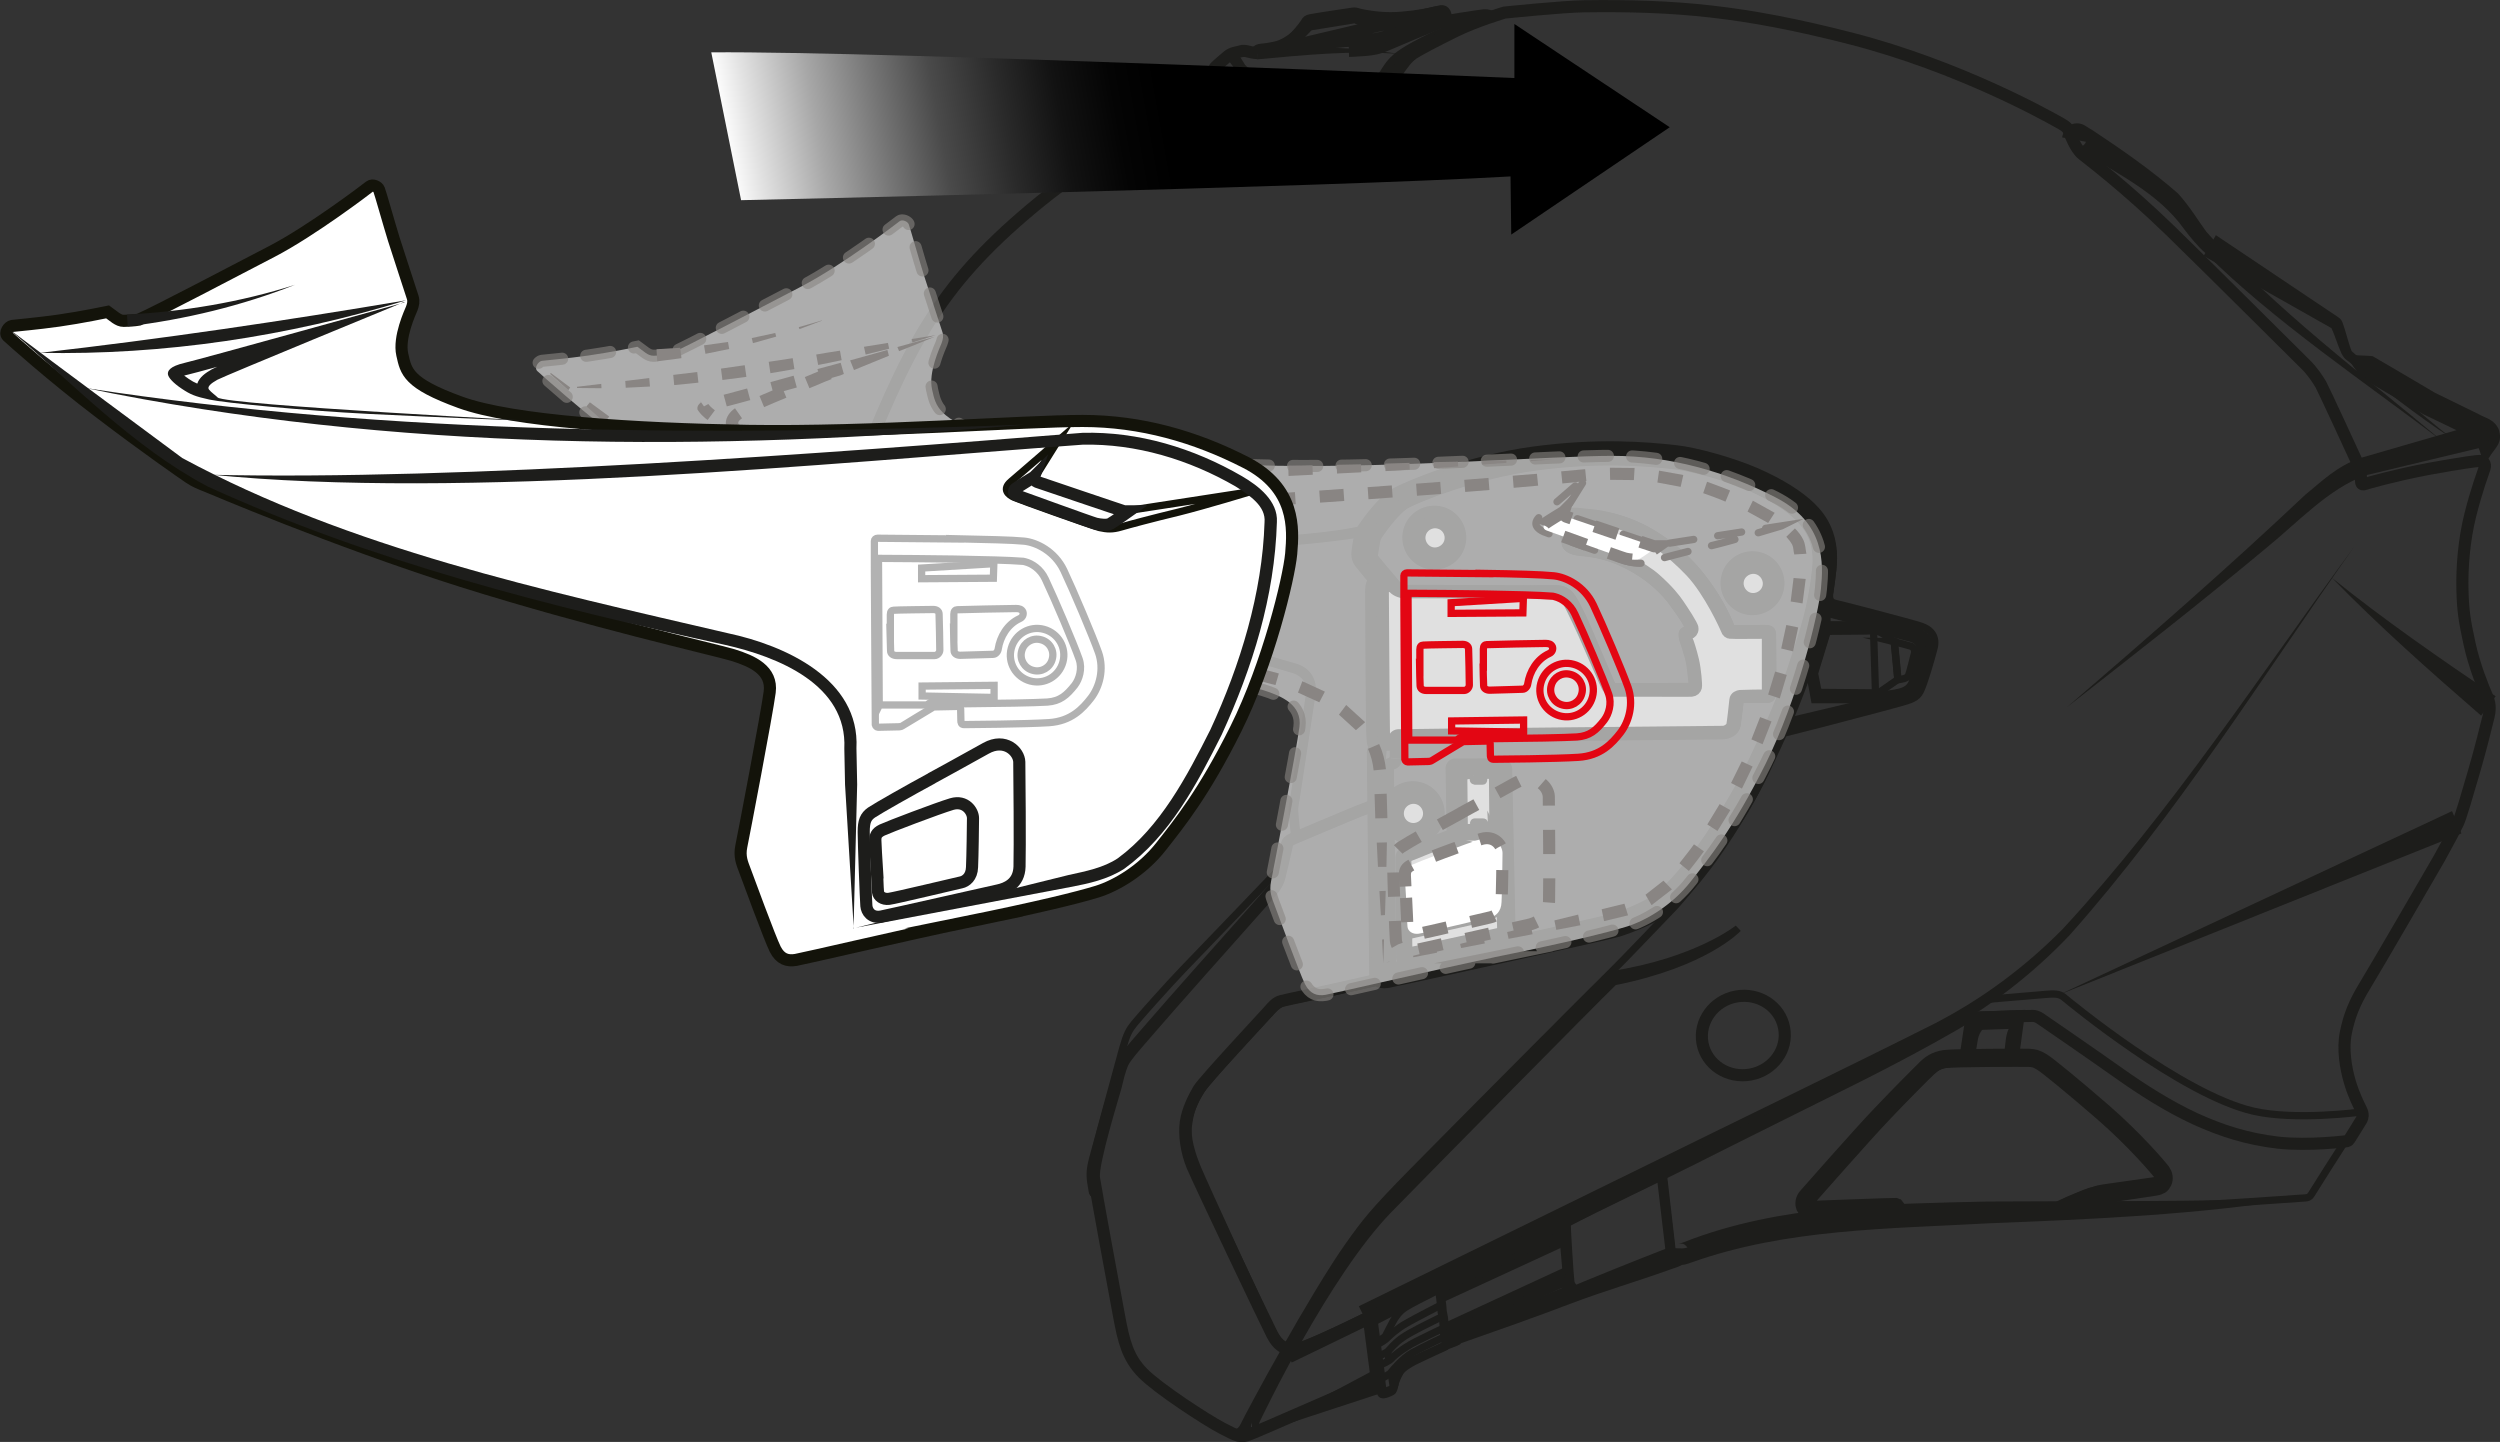 <?xml version="1.0" encoding="UTF-8"?>
<svg id="Layer_2" data-name="Layer 2" xmlns="http://www.w3.org/2000/svg" xmlns:xlink="http://www.w3.org/1999/xlink" viewBox="0 0 103.16 59.5">
  <rect x="0" y="0" width="103.16" height="59.5" fill="#333333" stroke="none"/>
  <defs>
    <style>
      .cls-1 {
        fill: url(#linear-gradient);
      }

      .cls-2, .cls-3, .cls-4, .cls-5, .cls-6, .cls-7, .cls-8, .cls-9, .cls-10, .cls-11, .cls-12, .cls-13, .cls-14, .cls-15, .cls-16, .cls-17 {
        stroke-miterlimit: 10;
      }

      .cls-2, .cls-4, .cls-6, .cls-13, .cls-14, .cls-15, .cls-16 {
        stroke-width: .3px;
      }

      .cls-2, .cls-4, .cls-7, .cls-9, .cls-10, .cls-12, .cls-16, .cls-17 {
        stroke: #1d1d1b;
      }

      .cls-2, .cls-9 {
        fill: #b2b2b2;
      }

      .cls-3, .cls-4, .cls-5, .cls-7, .cls-8 {
        fill: #fff;
      }

      .cls-3, .cls-5, .cls-6, .cls-13 {
        stroke-linecap: round;
      }

      .cls-3, .cls-5, .cls-7, .cls-8, .cls-9, .cls-11, .cls-17 {
        stroke-width: .5px;
      }

      .cls-3, .cls-13 {
        stroke: #13130a;
      }

      .cls-18 {
        fill: #1d1d1b;
      }

      .cls-19 {
        fill: #898583;
      }

      .cls-5 {
        opacity: .6;
      }

      .cls-5, .cls-6, .cls-8, .cls-11 {
        stroke: #898583;
        stroke-dasharray: 0 0 1 1;
      }

      .cls-6, .cls-10, .cls-11, .cls-12, .cls-13, .cls-14, .cls-15, .cls-16, .cls-17 {
        fill: none;
      }

      .cls-10 {
        stroke-width: .75px;
      }

      .cls-14 {
        stroke: #e30613;
      }

      .cls-15 {
        stroke: #b2b2b2;
      }
    </style>
    <linearGradient id="linear-gradient" x1="287.98" y1="-2684.85" x2="258.58" y2="-2660.18" gradientTransform="translate(1615.76 -2177.18) rotate(-150.17)" gradientUnits="userSpaceOnUse">
      <stop offset="0" stop-color="#fff"/>
      <stop offset=".03" stop-color="#e3e3e3"/>
      <stop offset=".1" stop-color="#a7a7a7"/>
      <stop offset=".17" stop-color="#747474"/>
      <stop offset=".23" stop-color="#4a4a4a"/>
      <stop offset=".3" stop-color="#2a2a2a"/>
      <stop offset=".36" stop-color="#121212"/>
      <stop offset=".42" stop-color="#040404"/>
      <stop offset=".47" stop-color="#000"/>
    </linearGradient>
  </defs>
  <g id="Layer_6" data-name="Layer 6">
    <g>
      <g>
        <g>
          <path class="cls-12" d="M74.5,26.91c.44-1.33,.64-2.19,.78-3.45,.14-1.26-.33-1.91-.76-2.33-.45-.44-1.18-.91-2.18-1.35-.99-.43-2.46-.83-3.2-.91-1.23-.14-3.19-.3-5.8,.05-2.62,.35-5.04,1.36-5.6,1.66-.56,.3-1.27,1.37-1.27,1.37,0,0-.08,.12-.1,.2-.02,.08-.11,.62-.11,.71,0,.09,.03,.16,.07,.21,.08,.11,.74,.89,.74,.89,0,0-.25,.09-.24,.38,0,.29,.02,5.98,.06,6.2,.03,.22,.17,.36,.29,.38q-.13,0-.18,0c-.05,0-.11,.07-.1,.19,0,.12,.1,9.15,.1,9.15,0,0,.04,.04,.23,.01,.19-.03,9.01-1.96,9.46-2.1,.45-.14,1.53-.55,2-.97,.47-.41,.85-.8,1.53-1.69,.68-.89,1.76-2.61,2.37-3.91s1.17-2.44,1.93-4.7Z"/>
          <path class="cls-16" d="M35.2,20.06s.92,.31,4.76,1.04c1.45,.28,5.61,1.09,9.39,1.2,3.78,.12,6.13-.31,6.4-.36,.27-.05,.51-.08,.57-.19,.89-1.22,1.35-1.64,4.97-2.62,3.62-.98,5.91-.73,7.69-.54,.8,.09,2.39,.51,3.46,.98,1.08,.47,1.87,.98,2.36,1.46,.46,.45,.97,1.16,.82,2.52-.04,.33-.07,.61-.11,.87-.04,.24-.02,.43,.23,.48,.25,.05,3.16,.81,3.54,.94,.39,.13,.66,.43,.52,.93-.13,.5-.4,1.42-.55,1.73-.15,.31-.38,.37-.91,.52-.53,.15-3.25,.86-3.25,.86-.56,.14-1.29,.33-1.42,.36-.13,.04-.21,.2-.3,.41-.09,.21-.74,1.93-1.89,3.61-1.15,1.68-1.71,2.4-2.37,3.14,0,0-2.37,2.48-2.64,2.73-.27,.25-6.53,6.54-8.19,8.23-1.66,1.69-1.93,2.06-2.61,3.01-.68,.95-1.81,2.85-2.62,4.29-.82,1.44-1.64,2.99-1.73,3.18-.09,.19-.28,.4-.65,.19"/>
          <path class="cls-17" d="M74.76,27.81s.52-1.71,.55-1.8c.03-.08,.07-.13,.22-.13,.15,0,1.74,0,1.86,0,.12,0,.21,.02,.36,.06,.15,.04,1.02,.27,1.15,.31,.2,.05,.53,.25,.42,.75-.08,.34-.27,1.06-.32,1.19-.11,.25-.26,.37-.56,.46-.31,.08-.6,.11-1.03,.12-.43,0-2.45,0-2.45,0,0,0-.1-.57-.18-.95Z"/>
          <path class="cls-16" d="M75.39,26.05s1.82-.01,1.92-.02c.1,0,.21,.03,.31,.08,.1,.05,.54,.36,.54,.36l.15,1.57s-.69,.48-.75,.52c-.06,.03-.17,.03-.35,.03-.18,0-2.22-.02-2.22-.02,0,0-.08-.4-.15-.76,.11-.35,.55-1.76,.55-1.76Z"/>
          <path class="cls-16" d="M78.16,26.48c.08,.02,.63,.16,.71,.19,.08,.04,.16,.14,.13,.28-.03,.13-.2,.81-.25,.93-.05,.12-.3,.15-.43,.17-.01-.16-.15-1.57-.15-1.57Z"/>
          <line class="cls-16" x1="77.31" y1="26.04" x2="77.39" y2="28.59"/>
          <path class="cls-17" d="M75.02,25.11s3.61,.91,3.96,1.02c.35,.11,.59,.32,.49,.74-.1,.42-.29,1.15-.41,1.43-.1,.23-.36,.37-.85,.5-.5,.14-3.12,.76-3.12,.76-.6,.15-1.76,.41-1.76,.41"/>
          <path class="cls-17" d="M73.39,30s-.57,1.24-1.06,2.25c-.5,1-1.58,2.65-1.78,2.92-.2,.27-1.16,1.62-1.76,2.07-.61,.47-1.51,.88-2.34,1.05-.83,.18-7.62,1.67-9.68,2.15-2.06,.48-3.71,.81-3.91,.87-.21,.06-.34,.22-.49,.39-.15,.17-2.7,2.91-2.9,3.24-.2,.34-.46,.84-.54,1.37-.07,.53,.03,1.22,.27,1.8,.24,.58,3.05,6.49,3.3,6.97,.25,.47,.59,.78,1.41,.46,.82-.32,2.2-1,2.36-1.08,.16-.07,.21-.04,.24,.15,.02,.17,.3,2.3,.3,2.3,0,0-4.83,2.12-5.23,2.27-.39,.16-.5,.09-1.16-.25-.65-.34-2.63-1.63-3.26-2.27-.63-.64-.79-1.32-.98-2.34-.19-1.01-.95-5.13-1.04-5.72-.08-.59,.83-3.5,.89-3.74,.06-.24,.16-.71,.3-1.01,.14-.3,.64-.84,2.05-2.46,1.42-1.62,4.11-4.61,4.2-4.75,.09-.15,.17-.25,.22-.47,.05-.22,.3-1.24,.31-1.33,0-.08,.06-.15,.26-.24,.2-.09,2.14-.9,2.14-.9,.27-.12,.85-.35,1-.4,.15-.05,.31,.09,.29,.25-.02,.16,.07,6.67,.07,6.67,0,0,.04,.16,.15,.13"/>
          <path class="cls-16" d="M53.43,34.56s-.12-1.02-.11-1.16c0-.14,.07-.48,.07-.48,.03-.24,.63-4.07,.66-4.37,.03-.31-.11-.73-.64-.91-.53-.18-18.17-5.26-18.25-5.28-.08-.02-.09-.11-.06-.21,.03-.1,.51-1.88,.51-1.88"/>
          <path class="cls-16" d="M53.27,34.66s-.22,.15-.24,.18c-.03,.03-.04,.08-.07,.2-.02,.12-.17,.69-.19,.77-.02,.08-.07,.14-.13,.21-.06,.07-3.28,3.42-3.84,4-.56,.58-1.8,1.97-2,2.22-.2,.25-.3,.41-.47,1.01-.16,.6-1.14,4.17-1.24,4.55-.1,.38-.13,.64-.08,.98,.06,.34,.06,.39,.07,.42,.01,.06,.07,.07,.16,.05"/>
          <path class="cls-16" d="M53.52,34.51s-.11-1-.1-1.12c0-.12,.06-.42,.06-.42,.02-.13,.6-3.95,.66-4.35,.06-.4-.09-.91-.69-1.09-.6-.18-18.34-5.28-18.34-5.28"/>
          <path class="cls-16" d="M50.34,58.87c.65,.33,.95,.51,1.34,.35,.39-.16,5.21-2.29,5.21-2.29,0,0-.3-2.36-.32-2.53-.01-.12-.08-.15-.27-.06-.16,.08-1.59,.78-2.33,1.08-.93,.38-1.19,.02-1.52-.61-.25-.48-2.79-6.01-3.03-6.59-.24-.58-.46-1.27-.38-1.8,.07-.53,.19-.91,.56-1.47,.34-.52,2.73-3.08,2.89-3.24,.19-.2,.37-.32,.58-.37,.58-.12,1.88-.38,3.94-.86,2.06-.48,8.84-1.93,9.67-2.13,.96-.23,1.42-.47,2-.91,1.07-.81,1.33-1.2,2-2.2,.67-1,1.45-2.15,1.91-3.1,.46-.95,.78-1.68,.83-1.79,.05-.11,.13-.19,.3-.23,.17-.04,1.4-.38,1.4-.38,0,0,2.66-.71,3.17-.85,.51-.14,.77-.27,.89-.56,.12-.29,.32-1.04,.42-1.48,.1-.44-.16-.69-.52-.8-.36-.11-4.02-1.08-4.02-1.08"/>
          <path class="cls-16" d="M51.76,59.09c-.21,.08-.39-.15-.23-.46,.16-.31,3.46-6.71,5.54-8.87,2.08-2.15,8.11-8.23,9.43-9.54,3.52-.54,5.22-1.91,5.22-1.91,0,0-1.34,1.45-5.12,2.2-.89,.86-7.64,7.71-9.31,9.42-2.58,2.66-5.32,8.42-5.43,8.64-.13,.26-.04,.48,.21,.38"/>
          <path class="cls-16" d="M56.87,56.95s.08,.43,.1,.52c.02,.09,.09,.09,.14,.08,.05,0,.24-.07,.32-.12,.08-.04,.09-.13,.12-.27,.03-.14,.1-.32,.22-.53,.12-.21,.53-.43,.86-.58,.32-.15,.89-.42,.97-.45,.08-.04,.11-.07,.11-.12,0-.05-.02-.15-.02-.19,0-.04-.03-.13-.04-.22,0-.09,0-.2-.01-.26,0-.06-.03-.36-.04-.44-.01-.08-.04-.19-.05-.26,0-.07-.02-.2-.02-.25,0-.05-.1-.79-.11-.86-.01-.08-.04-.1-.15-.05-.11,.05-1.31,.63-1.31,.63-.34,.16-1.3,.62-1.35,.65-.05,.03-.04,.07-.03,.11,0,.05,.35,2.58,.35,2.58l-.05,.03Z"/>
          <path class="cls-16" d="M57,56.88s.05,.36,.06,.45c.02,.09,.06,.08,.11,.07,.05,0,.22-.07,.3-.11,.07-.04,.08-.12,.11-.26,.03-.13,.09-.31,.21-.5,.11-.2,.5-.41,.81-.55,.31-.14,.84-.39,.92-.43,.07-.03,.11-.07,.11-.11s-.02-.14-.02-.18c0-.04-.03-.12-.04-.21,0-.08,0-.18-.01-.24,0-.06-.03-.34-.04-.41,0-.07-.04-.18-.05-.25,0-.07-.02-.19-.02-.24,0-.04-.09-.74-.1-.82-.01-.07-.04-.1-.14-.05-.1,.05-1.23,.59-1.23,.59-.32,.15-1.23,.58-1.27,.61s-.04,.06-.03,.11c0,.04,.33,2.44,.33,2.44v.08Z"/>
          <path class="cls-16" d="M59.58,55.17s-.88,.42-1.3,.65c-.41,.23-.81,.72-.89,.82-.07,.09-.4,.25-.4,.25"/>
          <path class="cls-16" d="M59.53,54.82s-.58,.27-1.11,.54c-.53,.27-.96,.63-1.02,.72-.07,.08-.49,.27-.49,.27"/>
          <path class="cls-16" d="M59.5,54.33c-.54,.27-1.31,.64-1.63,.87-.32,.22-.5,.46-.61,.57-.07,.06-.39,.2-.39,.2"/>
          <path class="cls-16" d="M59.44,53.86s-.98,.5-1.4,.74c-.42,.24-.7,.51-.82,.63-.11,.11-.41,.26-.41,.26"/>
          <path class="cls-16" d="M59.34,53.24c-.49,.25-1.14,.57-1.38,.73-.22,.15-.38,.37-.48,.56-.15,.29-.28,.53-.31,.6-.03,.06-.39,.25-.39,.25"/>
          <path class="cls-16" d="M57.17,55.13s.02,.12,.02,.14"/>
          <line class="cls-16" x1="57.26" y1="55.77" x2="57.32" y2="56.13"/>
          <line class="cls-16" x1="57.4" y1="56.63" x2="57.5" y2="57.27"/>
          <path class="cls-16" d="M65.2,53.24s3.54-1.31,3.64-1.35c.1-.04,.16-.13,.15-.2,0-.08-.36-2.98-.37-3.12-.01-.14-.07-.21-.21-.14-.14,.06-3.79,1.85-3.87,1.9-.08,.04-.07,.13-.07,.18,0,.06,.02,.31,.02,.31,0,0,.04,.05,.05,.07,0,.03,0,.13,0,.17,0,.04-.02,.09-.03,.1,0,0,.11,1.27,.11,1.27,0,0,.04,.05,.04,.11,0,.06,.01,.18,.01,.18,0,0-.07,.1-.09,.12,0,.09,.01,.14,.02,.21,0,.08,.13,.35,.35,.29,.22-.07,.25-.08,.25-.08Z"/>
          <path class="cls-16" d="M64.67,50.55c0-.05,.01-.13,.09-.16,.08-.04,3.47-1.7,3.59-1.76,.13-.06,.18,0,.19,.13,.01,.13,.34,2.83,.34,2.9,0,.07-.05,.16-.14,.19-.09,.04-3.37,1.25-3.37,1.25,0,0-.03,.01-.23,.07-.2,.06-.31-.2-.32-.27-.03-.16-.16-2.26-.15-2.36Z"/>
          <line class="cls-16" x1="59.7" y1="55.47" x2="65.2" y2="53.24"/>
          <line class="cls-16" x1="59.63" y1="55.27" x2="64.7" y2="53.21"/>
          <line class="cls-17" x1="59.62" y1="55.1" x2="64.6" y2="52.8"/>
          <line class="cls-16" x1="59.65" y1="54.98" x2="64.68" y2="52.65"/>
          <line class="cls-16" x1="59.63" y1="54.85" x2="64.66" y2="52.52"/>
          <line class="cls-16" x1="59.61" y1="54.75" x2="64.65" y2="52.42"/>
          <line class="cls-17" x1="59.5" y1="53.48" x2="64.53" y2="51.16"/>
          <line class="cls-16" x1="59.46" y1="53.36" x2="64.54" y2="51.01"/>
          <line class="cls-16" x1="59.45" y1="53.23" x2="64.54" y2="50.88"/>
          <line class="cls-16" x1="59.42" y1="53.15" x2="64.51" y2="50.8"/>
          <path class="cls-16" d="M96.66,47.04s-1.47,.19-2.73,.04c-1.25-.15-2.29-.48-3.38-.98-1.09-.5-2.13-1.18-3.12-1.88-.99-.7-3.09-2.16-3.21-2.24-.12-.08-.22-.11-.31-.11-.09,0-2.29,.07-2.51,.08-.22,0-.28,.01-.43,.11-.15,.1-1.78,1.04-4.15,2.23-2.37,1.18-5.22,2.58-6.83,3.39-.4,.2-.84,.41-1.28,.63-.06,.03-.08,.09-.07,.19,.01,.1,.37,3.17,.37,3.21,0,.04,.01,.12,.12,.09,.1-.03,1.99-.71,3.04-.94,1.05-.23,2.9-.46,5.48-.66,2.58-.21,9.2-.3,11.66-.41,2.46-.11,5.65-.35,5.83-.36,.18-.01,.23-.14,.27-.2,.04-.07,1.21-1.92,1.27-2,.1-.14,.06-.18-.03-.17Z"/>
          <path class="cls-10" d="M78.46,50.15c-.11-.16-.14-.2-.21-.29-.33,0-1.54,.07-2.29,.1-.9,.03-1.13,.04-1.16,.04-.14,0-.25-.08-.31-.2-.06-.14-.03-.3,.09-.43,.02-.02,2.25-2.56,3.02-3.36,.74-.78,1.72-1.77,1.88-1.92,.16-.15,.36-.33,.78-.39,.37-.05,3.31-.06,3.45-.05,.21,.01,.32,.03,.56,.18,.24,.15,1.29,1.01,2.49,2.05,1.35,1.17,2.35,2.36,2.43,2.47,.09,.13,.12,.28,.06,.41-.06,.13-.13,.17-.29,.2-.06,.01-.48,.08-1.07,.16-.5,.07-1.12,.18-1.22,.19-.17,.03-.3,.05-.38,.07-.11,.03-.9,.36-1.06,.44-.16,.07-.3,.16-.3,.16"/>
          <path class="cls-16" d="M84.58,49.93s.53-.28,.69-.36c.17-.08,1.09-.45,1.18-.47,.09-.03,.17-.05,.36-.08,.19-.03,2.05-.29,2.18-.31,.13-.02,.18-.11,.1-.23-.08-.11-1.07-1.3-2.41-2.45-1.34-1.15-2.28-1.92-2.48-2.04-.19-.12-.25-.13-.43-.14-.18-.01-3.09,0-3.42,.05-.33,.05-.48,.18-.64,.32-.16,.14-1.14,1.13-1.89,1.92-.75,.79-2.97,3.31-3.04,3.39-.06,.07-.07,.17,.01,.17,.09,0,3.38-.13,3.46-.12,.08,.01,.43,.54,.43,.54"/>
          <polygon class="cls-17" points="81.35 42 81.1 43.65 83.06 43.63 83.29 41.93 81.35 42"/>
          <path class="cls-16" d="M81.34,43.64s.11-.67,.13-.79c.04-.2,.12-.33,.16-.38,.04-.05,.05-.13,.04-.18,0-.05-.06-.24-.07-.26,0-.02-.11-.04-.13,.01-.02,.05-.27,1.55-.27,1.55l.13,.06Z"/>
          <path class="cls-16" d="M82.84,43.62s.07-.77,.11-.89c.03-.13,.07-.22,.13-.3,.06-.09,.05-.15,.05-.18,0-.03-.06-.23-.06-.23,0-.02-.04-.08-.12-.08"/>
          <line class="cls-16" x1="82.85" y1="43.46" x2="83.05" y2="43.63"/>
          <line class="cls-16" x1="81.68" y1="42.35" x2="83.13" y2="42.3"/>
          <path class="cls-18" d="M102.44,19.08c.08-.08,0-.12-.03-.22-.06-.16-.21-.6-.26-.77,0-.11,.01-.09,.03,0,.03,.08,.1,.1,.04,.08-.28-.14-1.91-.93-2.23-1.08-.56-.33-2.01-1.18-2.55-1.5-.18-.29-.51-.61-.58-1,.38,.11,.67,.06,1.05,.11,.54,.31,2.01,1.18,2.57,1.51,0,0,1.78,.87,1.78,.87,.31,.18,.64,.21,.84,.62,.21,.59-.16,.78-.4,1.2-.06,.08-.16,.22-.26,.17h0Z"/>
          <path class="cls-18" d="M100.8,18.22c-3.15-2.4-7.02-5-9.81-7.79-.26-.22-.64-.67-.86-.97-1.08-1.52-2.8-2.3-4.33-3.28,0,0-.27-.15-.27-.15,.01,0,.1,.06,.22,.05,.17,0,.31-.15,.32-.23,0,0-.98-.18-.98-.18,.04-.23,.23-.56,.58-.58,.31-.01,.42,.15,.64,.26,1.21,.8,2.48,1.68,3.57,2.64,.5,.56,.76,1.02,1.16,1.57,2.71,3.1,6.59,6,9.76,8.66h0Z"/>
          <path class="cls-18" d="M91.43,9.7l5.1,3.42-.04-.02c.09,.04,.15,.14,.18,.23,.13,.35,.23,.82,.37,1.16,0,0-.03-.02,0,0l.08,.07c1.29,1.18,2.69,2.48,4.07,3.54-1.46-.95-2.97-2.15-4.34-3.23-.21-.13-.29-.44-.38-.65-.07-.19-.19-.53-.28-.71,0,.01,.05,.06,.09,.07,0,0-.04-.02-.04-.02,0,0-5.31-3-5.31-3l.51-.86h0Z"/>
          <path class="cls-18" d="M102.38,29.53c-2.12-1.84-4.21-3.69-6.16-5.69,2.17,1.75,4.46,3.33,6.76,4.89l-.6,.8h0Z"/>
          <path class="cls-16" d="M97.4,45.89s-2.68,.36-4.42-.04c-2.97-.69-7.6-4.52-7.76-4.65-.18-.16-.31-.21-.77-.17-.33,.03-2.49,.21-2.49,.21"/>
          <path class="cls-18" d="M97.15,22.55c-3.82,5.41-7.34,11.08-11.76,16.05-1.53,1.61-3.33,3-5.28,4.06-3.91,2.06-7.86,4.05-11.79,6.08l-11.8,6.06s-.45-.9-.45-.9c0,0,11.9-5.83,11.9-5.83,3.96-1.95,7.95-3.87,11.89-5.85,1.95-1.01,3.71-2.32,5.26-3.89,4.49-4.85,8.12-10.46,12.03-15.78h0Z"/>
          <polygon class="cls-18" points="101.57 34.39 84.96 41.05 101.18 33.47 101.57 34.39 101.57 34.39"/>
          <path class="cls-18" d="M102.75,18.38l-5.12,1.23c-1.51,.52-2.83,1.96-4.1,2.99-2.71,2.26-5.48,4.42-8.25,6.59,3.34-2.87,6.64-5.75,9.84-8.77,.69-.56,1.32-1.2,2.31-1.53l5.07-1.47,.26,.97h0Z"/>
          <path class="cls-9" d="M61.99,37.15l.04,1.21c0,.08-.06,.16-.14,.17l-3.72,.81c-.08,.01-.14-.04-.14-.12l-.04-3.7c0-.08,.03-.16,.14-.22l1.52-.61s0,.08,0,.14c0,.05,.05,.08,.12,.08,.07,0,.44-.04,.44-.04"/>
          <path class="cls-16" d="M59.78,34.54l-1.72,.67c-.12,.07-.15,.17-.15,.26l.04,3.89c0,.08,.07,.14,.15,.13l3.93-.86c.08-.02,.15-.1,.15-.18l-.11-6.52c0-.21-.03-.34-.17-.35-.11,0-1.75,0-1.82,.02-.12,.01-.14,.1-.15,.3,0,.13,.03,1.91,.03,2.38,0,.11-.04,.21-.19,.27Z"/>
          <path class="cls-16" d="M59.75,34.41l-1.86,.72c-.13,.07-.16,.16-.16,.26l.03,4.13c0,.09,.07,.15,.16,.14l4.31-.94c.09-.02,.16-.11,.16-.2l-.14-6.8c-.01-.16-.12-.26-.32-.27-.19-.01-1.82,0-1.92,0-.1,.01-.21,.12-.21,.24,0,.13,.04,2.51,.04,2.59,0,.07-.02,.11-.09,.13Z"/>
          <polygon class="cls-18" points="57.07 57.46 51.58 59.26 56.68 56.54 57.07 57.46 57.07 57.46"/>
          <path class="cls-17" d="M73.62,42.42c.17,.89-.46,1.75-1.39,1.92-.93,.17-1.82-.41-1.98-1.3-.16-.89,.46-1.75,1.39-1.92,.93-.17,1.82,.41,1.98,1.3Z"/>
          <path class="cls-18" d="M50.66,5.75c-1.31,.32-2.63,.76-3.85,1.41,1.14-.79,2.39-1.4,3.71-1.89l.13,.48h0Z"/>
          <path class="cls-18" d="M51.88,1.95c1.94-.02,3.94-.04,5.87,.28-1.97-.16-3.91,.04-5.88,.22,0,0,.01-.5,.01-.5h0Z"/>
          <path class="cls-17" d="M58.27,2.23c-.23,.15-.42,.3-.59,.51-.17,.21-.7,1.06-1.09,1.76-.39,.69-.8,1.46-.9,1.62-.1,.16-.33,.47-.58,.53-.41,.11-.84,.16-1.57,.28-.71,.12-1.43,.31-1.83,.28-.4-.03-.43-.34-.5-.67-.07-.33-.18-1.35-.27-1.75-.09-.4-.23-.85-.32-1.06-.08-.21-.29-.49-.36-.57-.08-.07-.2-.13-.2-.15,0-.02,.04-.15,.05-.18,.01-.04,.05-.08,.12-.14,.07-.06,.33-.29,.43-.37,.1-.08,.17-.11,.28-.14,.11-.03,.28-.07,.33-.08,.05,0,.13,0,.2,.02,.07,.02,.29,.07,.4,.07"/>
          <path class="cls-17" d="M51.84,2.19s.05-.08,.06-.09c0-.01,.06-.04,.15-.05,.1,0,.56-.07,.73-.13,.13-.04,.43-.18,.68-.41,.24-.24,.44-.53,.46-.57,.02-.04,.05-.09,.18-.11,.13-.03,1.66-.26,1.74-.27,.08-.01,.1,0,.24,.04,.13,.04,.78,.16,1.33,.15,.55,0,1.37-.13,1.54-.17,.17-.04,.48-.11,.53-.12,.06,0,.11,.02,.14,.08,.03,.06,.04,.15,.05,.19,0,.04,0,.09-.16,.16-.16,.06-2.14,.89-2.39,1-.25,.1-.44,.14-.77,.17-.33,.03-.69,.04-.69,.04"/>
          <path class="cls-17" d="M53.11,1.95s1.45-.16,2-.22c.55-.06,1.05-.07,1.28-.08,.22-.01,.61-.06,.85-.17,.24-.11,.67-.29,1.04-.43,.37-.13,.73-.24,.97-.35,.21-.09,.54-.29-.03-.18-.57,.11-6.11,1.43-6.11,1.43Z"/>
          <path class="cls-17" d="M57.87,.83c-.28,.06-1.12,.09-1.48,.03-.36-.06-.43-.17-.5-.15-.07,.02-1.76,.28-1.84,.3-.08,.02-.19,.15-.19,.15-.1,.1-.26,.29-.47,.43"/>
          <path class="cls-18" d="M51.03,2.12l.35,.56c.41,.48,1.21,.46,1.83,.54,0,0,2.81,.26,2.81,.26h-2.82c-.7-.04-1.59,.06-2.15-.51,0,0-.45-.6-.45-.6l.43-.26h0Z"/>
          <path class="cls-17" d="M61.51,.68s-.14-.06-.27-.05c-.14,.01-1.76,.27-1.76,.27"/>
          <path class="cls-17" d="M50.13,2.8c.49,.34,.82,1.23,.96,1.86,.08,.39,.19,1.37,.26,1.68,.07,.31,.1,.61,.48,.64,.38,.03,.92-.16,1.61-.27,.69-.11,1.11-.16,1.51-.26,.24-.06,.46-.36,.56-.51,.1-.15,.5-.89,.87-1.56,.37-.67,.88-1.49,1.04-1.69,.16-.2,.34-.34,.57-.49,.32-.21,1.83-1.04,2.79-1.26"/>
          <path class="cls-17" d="M50.7,4.04s-4.03,1.12-8.15,4.58c-3.85,3.23-5.12,5.7-7.34,11.4"/>
          <path class="cls-17" d="M53.19,56s9.6-4.64,11.28-5.53c1.68-.88,3.78-1.85,5.4-2.67,1.62-.82,4.49-2.24,6.87-3.43,2.38-1.2,4.03-2.16,4.18-2.26,.15-.1,.21-.1,.43-.11,.22,0,2.43-.09,2.53-.08,.09,0,.19,.03,.31,.11,.12,.08,2.24,1.54,3.24,2.25,1,.71,2.06,1.38,3.16,1.89,1.1,.5,2.14,.83,3.41,.98,1.27,.14,2.84-.06,2.84-.06,.07-.02,.08-.04,.12-.1,.04-.06,.44-.7,.49-.79,.04-.09,.08-.21-.02-.41-.1-.21-.31-.61-.47-1.16-.16-.55-.3-1.34-.16-2.02,.14-.68,.34-1.21,.8-1.96,.46-.75,2.66-4.55,3.06-5.24,.39-.7,.65-1.2,.76-1.43,.11-.22,.39-1.19,.67-2.15,.28-.96,.49-1.83,.6-2.27,.11-.45-.01-.7-.1-.91-.09-.21-.48-1.13-.69-2.1-.21-.97-.27-1.37-.29-2.24-.02-.87,.06-2.01,.33-3.08,.27-1.06,.51-1.68,.58-1.9,.07-.21-.06-.32-.19-.31-.13,0-.69,.07-2.12,.33-1.42,.27-2.54,.59-2.61,.62-.08,.03-.16,.04-.17-.08,0-.12-.02-.37-.03-.42,0-.06-.01-.12-.1-.32-.09-.2-1.4-3.04-1.53-3.28-.14-.24-.38-.59-.64-.84-.26-.25-3.7-3.69-5.58-5.52-1.88-1.82-3.36-2.93-3.63-3.15-.27-.22-.5-.81-.56-.97-.06-.16-.22-.24-.55-.42-.33-.18-3.96-2.23-8.43-3.38-4.47-1.15-7.28-1.38-11.01-1.33-.87,.01-3.29,.26-3.29,.26,0,0-1.18,.35-2.03,.77-.87,.43-1.53,.78-1.74,.92-.21,.14-.43,.41-.7,.83-.27,.42-.9,1.47-1.36,2.34-.32,.6-.55,1.22-1.15,1.36-.78,.18-1.78,.32-2.36,.43-.58,.11-1.24,.24-1.52,.29-.28,.05-.43-.21-.47-.43-.04-.21-.03-1.28-.03-1.28,0-.12,.05-.29-.05-.26"/>
          <path class="cls-17" d="M57.59,31.29c.02-.18,0-.67-.01-.74,0-.08,.02-.16,.21-.16,.19,0,13.02-.12,13.27-.13,.26,0,.49-.14,.52-.35,.04-.22,.12-.94,.13-1.03,.01-.09,.07-.12,.17-.12,.1,0,.96-.01,1.05,0,.09,0,.12-.06,.13-.2,0-.14-.01-2.27-.02-2.38,0-.1-.05-.13-.17-.12-.12,0-1.28-.01-1.38,0-.11,.01-.14-.09-.17-.2-.03-.1-.72-1.81-2.17-3.03-1.43-1.21-2.54-1.48-4.1-1.61-.51-.04-.48,.39-.47,.52,0,.13,.09,.54,.12,.68,.03,.14,.21,.23,.42,.26,.58,.06,1.01,.11,1.63,.36,.53,.21,1.66,.8,2.37,1.79,.71,.98,.67,1.04,.69,1.11,.02,.07-.03,.13-.15,.16-.12,.03-.16,.08-.1,.26,.06,.18,.24,.64,.3,1.02,.07,.38,.09,.82,.09,.91,0,.09-.02,.14-.16,.15-.15,0-.74,0-1.45,0-.71,0-1.58,0-1.69,0-.11,0-.18-.04-.26-.22-.08-.18-.73-1.7-.96-2.24-.23-.54-.46-.99-.58-1.18-.18-.3-.29-.4-.81-.4-.51,0-5.73-.02-6.02-.02-.29,0-.39-.08-.61-.33"/>
          <path class="cls-17" d="M57.4,24.03s-.64-.77-.72-.88c-.04-.05-.07-.12-.07-.21,0-.09,.09-.62,.11-.7,.02-.08,.09-.19,.09-.19,0,0,.69-1.05,1.23-1.34,.54-.3,2.89-1.28,5.42-1.61,2.53-.34,4.42-.17,5.62-.03,.71,.08,2.14,.47,3.1,.9,.97,.43,1.67,.89,2.11,1.33,.41,.41,.87,1.05,.74,2.29-.13,1.24-.32,2.08-.74,3.38-.72,2.22-1.27,3.34-1.85,4.61-.59,1.27-1.62,2.96-2.28,3.83-.66,.87-1.02,1.25-1.48,1.65-.46,.4-1.5,.8-1.94,.94-.44,.14-8.97,2.01-9.15,2.03-.18,.03-.22-.01-.22-.01,0,0-.1-8.21-.1-8.32,0-.12,0-.17,.1-.18,.1,0,.23-.04,.24-.22"/>
          <path class="cls-18" d="M57.55,31.3c.01-.3-.09-.57,.01-.89,.31-.11,.59-.05,.89-.09l1.75-.08c2.21-.16,8.2-.21,10.49-.23,.55,0,.63,.04,.65-.44,0-.15,.07-.5,.08-.64,0-.11,.08-.35,.25-.39,.28-.06,.3-.02,.53-.03,.16,0,.55,0,.71,0-.06-.02-.15,.1-.14,.1,0-.48,0-1.88-.01-2.33,0,0,0-.08,0-.08-.02,0,.06,.11,.1,.11-.1,.01-.6,0-.77,0-.26,0-.47,.01-.74,0-.28-.1-.27-.28-.3-.34-.3-.76-.78-1.52-1.31-2.15-1.2-1.43-3.06-2.43-4.92-2.3-.08,.1,.06,.62,.08,.86,.06,.05,.19,.06,.37,.08,2.04,.16,3.89,1.54,4.73,3.4,0-.04,.06,.19-.02,.29-.12,.2-.32,.2-.32,.21-.01,.01,.06-.03,.08-.09,.01-.05,0-.04,0-.02l.06,.19c.12,.41,.3,.9,.31,1.32,0,.27,.19,.68-.12,.87-.28,.12-.92,.03-1.21,.06-.33,0-1.92,0-2.22-.01-.24,0-.43-.27-.48-.45,0,0-.34-.81-.34-.81-.39-.87-.76-1.88-1.27-2.68-1.13-.29-2.49-.12-3.71-.24-.55-.02-2.08-.08-2.62-.1-.3,.03-.6-.1-.76-.36,.1,.1,.2,.22,.33,.27,2.16,.06,4.39-.16,6.58-.16,.7,0,.93,.99,1.21,1.47,.39,.82,.74,1.74,1.12,2.56,.16,0,1.87,0,2.16,0,.04,0,1.07-.01,.97,0-.11,.08-.06,.17-.08,.01-.04-.39-.07-.86-.21-1.23-.05-.24-.25-.63-.19-.87,.03-.14,.17-.22,.23-.23,.14-.03,.1-.05,.06,.01-.04,.03,0,.19-.03,.08-.17-.38-.48-.76-.72-1.1-.86-1.08-2.19-1.81-3.58-1.92-.24-.02-.66-.07-.78-.41-.05-.45-.26-.77-.05-1.29,.26-.41,.7-.26,1.06-.24,1.82,.13,3.52,1.1,4.68,2.48,.59,.71,1.06,1.45,1.41,2.32-.27,0,.82,0,.96,0,.24,0,.72-.08,.76,.29,.02,.23,0,.57,.01,.8,0,.61,.03,1.12,0,1.82-.01,.06-.06,.19-.2,.26-.13,.06-.3,.02-.44,.03-.17,0-.68,.01-.78,0,.03,0,.09-.07,.08-.09,0-.03,0,.05,0,.07,0,.15-.07,.51-.08,.66-.04,.15,.02,.26-.13,.52-.14,.21-.35,.29-.54,.32-.21,.03-.31,.01-.47,.02l-7,.07-3.5-.09-1.75-.05c-.28,0-.61-.05-.85,.01-.07,.21-.03,.56-.05,.84h0Z"/>
          <path class="cls-18" d="M94.94,49.44c-4.26,.69-8.6,.87-12.9,1.04-4.11,.23-8.32,.22-12.23,1.61-.23,.08-.49,.18-.72,.04-.04-.04-.06,0-.2-.2l.77,.02c-.14,.28-.52,.35-.78,.45-1.31,.47-2.74,.89-4.03,1.38-1.52,.58-3.06,1.12-4.6,1.66l.07-.14c-.03,.22-.11,.17-.16,.22-.15,.06-.25,.1-.39,.15-.47,.2-1.05,.36-1.48,.65,.39-.34,.94-.58,1.4-.83,2.69-1.44,6.12-2.82,9.19-4.02,.03-.01,.14-.06,.09-.03-.02,0-.09,.08-.08,.06l.77,.02c-.14-.21-.24-.22-.39-.19,.03-.01,.2-.07,.23-.08,3.96-1.55,8.31-1.57,12.49-1.67,4.32-.03,8.61,.02,12.93-.14h0Z"/>
          <path class="cls-16" d="M56.41,21.98s-5.36,.97-10.6,.22c-5.24-.75-10.38-1.99-10.38-1.99,0,0-.31-.07-.25-.25"/>
          <path class="cls-17" d="M73.35,24.34c-.15,.57-.74,.91-1.31,.76-.57-.15-.91-.74-.76-1.31,.15-.57,.74-.91,1.31-.76,.57,.15,.91,.74,.76,1.31Z"/>
          <path class="cls-9" d="M72.97,24.24c-.09,.34-.44,.55-.79,.46-.34-.09-.55-.45-.46-.79,.09-.34,.45-.55,.79-.46,.34,.09,.55,.45,.46,.79Z"/>
          <path class="cls-17" d="M60.22,22.46c-.15,.57-.74,.91-1.31,.76-.57-.15-.91-.74-.76-1.31,.15-.57,.74-.91,1.31-.76,.57,.15,.91,.74,.76,1.31Z"/>
          <path class="cls-9" d="M59.84,22.36c-.09,.34-.45,.55-.79,.46-.34-.09-.55-.45-.46-.79,.09-.34,.44-.55,.79-.46s.55,.44,.46,.79Z"/>
          <path class="cls-17" d="M59.33,33.83c-.15,.57-.74,.91-1.31,.76-.57-.15-.91-.74-.76-1.31,.15-.57,.74-.91,1.31-.76,.57,.15,.91,.74,.76,1.31Z"/>
          <path class="cls-9" d="M58.95,33.73c-.09,.34-.44,.55-.79,.46s-.55-.44-.46-.79c.09-.34,.44-.55,.79-.46,.34,.09,.55,.44,.46,.79Z"/>
          <path class="cls-9" d="M57.26,24.13s-.19,.03-.2,.24c0,.21,.04,6.09,.05,6.2,0,.11,.07,.17,.16,.16,.09,0,.25-.02,.25-.02,0,0,0-.13,0-.2,0-.07,.07-.16,.18-.17,.1-.01,13.21-.14,13.39-.14,.18,0,.36-.15,.39-.26,.03-.11,.12-.96,.13-1.06,.01-.11,.12-.15,.2-.16s.97-.02,1.04-.02c.07,0,.1-.04,.1-.15,0-.11,0-2.3,0-2.36,0-.06-.03-.07-.15-.08-.12,0-1.35,.01-1.4,0-.05,0-.12-.04-.15-.14-.03-.09-.69-1.56-1.47-2.39-.79-.83-1.72-1.54-2.7-1.9-.98-.36-2.05-.42-2.15-.42-.1,0-.32,.06-.31,.32,0,.26,.1,.76,.13,.85,.03,.09,.19,.2,.34,.2,.16,0,.85,.11,1.24,.21,.39,.1,1.42,.57,1.97,1.06,.55,.49,.8,.82,.95,1.04,.15,.22,.6,.89,.59,1,0,.12-.07,.17-.13,.19-.06,.02-.15,.05-.15,.08,0,.03,.02,.16,.05,.21,.03,.05,.16,.45,.25,.83,.09,.38,.14,1.02,.12,1.1-.02,.08-.08,.14-.18,.15-.1,.01-1.31,0-1.62,0-.31,0-1.52,0-1.6,0-.08,0-.2-.08-.25-.17-.06-.1-.56-1.26-.77-1.74-.2-.48-.73-1.61-.86-1.82-.14-.21-.29-.29-.62-.31s-5.87-.02-6.1-.02c-.23,0-.4-.11-.5-.22-.11-.04-.22-.08-.22-.08Z"/>
          <path class="cls-7" d="M60.57,36.14c-.07,.24-.28,.43-.47,.55-.19,.11-1.66,.89-1.7,.92-.04,.03-.34,.3-.34,.33,0,.03,0,.45,0,.49,0,.04,0,.09,.07,.07,.07-.02,2.62-.59,2.88-.65,.44-.09,.66-.19,.84-.43,.25-.34,.23-.73,.23-.73-.01-.2-.08-4.8-.1-4.9-.01-.1-.07-.13-.24-.12-.17,0-1.54,.02-1.62,.02-.08,0-.1,.09-.1,.19,0,.09,0,2.71,0,2.83,0,.12,.12,.16,.21,.23,.08,.07,.33,.21,.38,.64,.03,.27-.02,.46-.05,.57Z"/>
          <path class="cls-16" d="M61.1,36.36c-.1,.35-.45,.68-.79,.86-.34,.18-2.01,1.02-2.06,1.06-.06,.03-.06,.11,.02,.09,.08-.02,2.65-.62,2.89-.68,.24-.06,.41-.13,.63-.38,.22-.26,.21-.64,.21-.64,0-.16-.14-4.62-.14-4.71,0-.09-.01-.17-.13-.18-.12,0-1.4,.01-1.46,.02-.07,0-.1,.06-.1,.16,0,.1-.01,2.56,0,2.67,.01,.11,.07,.15,.17,.16,.11,.02,.55,.08,.63,.27,.08,.19,.18,.55,.18,.78,0,.25,0,.36-.04,.52Z"/>
          <path class="cls-16" d="M60.49,34.53c-.13-.03-.18-.18-.18-.3,0-.1-.02-1.92-.02-2.04,0-.21,.14-.29,.24-.29,.08,0,.47,0,.47,0,.04,0,.36,0,.45,0,.03,0,.05,0,.07,.01,.17,.05,.17,.22,.17,.27,0,.04,0,.39,0,.79,0,.57,.01,1.21,.01,1.28,0,.1,0,.28-.19,.29-.03,0-.19,0-.37,0-.23,0-.54,0-.59,0-.02,0-.05,0-.07,0h0Z"/>
          <path class="cls-2" d="M61.01,32s-.39,0-.47,0c-.08,0-.13,.06-.14,.19,0,.12,.02,1.96,.02,2.04,0,.08,.03,.2,.13,.19,.1,0,.89,0,.97-.01,.08,0,.09-.05,.09-.18,0-.12-.02-1.97-.02-2.07,0-.11-.03-.16-.14-.17-.08,0-.44,0-.44,0Z"/>
          <path class="cls-4" d="M60.8,32.01s0,.16,0,.18c0,.02,.02,.03,.06,.04,.04,0,.29,0,.32,0,.03,0,.04-.01,.04-.07,0-.06,0-.15,0-.15h-.43Z"/>
          <path class="cls-4" d="M61.56,34.16s.01,.18-.01,.2c-.02,.02-.38,.02-.51,.02-.13,0-.49,.02-.51,.01-.02,0-.02-.02-.03-.05-.01-.03-.02-.16-.02-.16h1.09Z"/>
          <path class="cls-4" d="M61.26,34.36s0-.32,0-.37c0-.05-.02-.07-.07-.07-.04,0-.16,0-.16,0,0,0-.15,0-.18,0-.03,0-.05,.03-.04,.07,0,.04,.01,.38,.01,.38l.43-.02Z"/>
          <path class="cls-4" d="M61.43,34.12s.04,.21-.03,.24-.34,.03-.34,.03c0,0-.35,.01-.39,0-.07-.02-.06-.24-.06-.24l.82-.02Z"/>
        </g>
        <g>
          <path class="cls-5" d="M61.66,39.5c3.05-.62,4.67-1.02,5.48-1.27,.8-.25,1.87-.89,2.63-1.86,.76-.97,1.76-2.19,3.09-4.86,1.33-2.67,2.18-6.18,2.28-7.22s.19-2.71-1.88-3.77c-2.07-1.06-4.32-1.71-6.73-1.71-2.41,0-8.73,.49-13.8,.41-4.67-.08-9.71-.39-11.88-1.18-2.16-.79-2.23-1.26-2.39-1.97-.16-.71,.33-1.75,.39-1.9,.06-.16,.09-.3,.04-.46-.05-.16-.6-1.83-.78-2.4-.18-.57-.56-1.93-.61-2.05-.04-.12-.27-.22-.38-.13-.11,.09-2.38,1.82-4.03,2.68-1.66,.86-4.65,2.44-5.5,2.82-.16,.03-.48,.05-.62,.05-.13,0-.23-.05-.33-.12-.11-.08-.34-.25-.34-.25,0,0-1.1,.23-2.02,.36-.92,.13-1.78,.2-1.92,.22-.14,.02-.33,.28-.19,.42,.15,.14,1.83,1.65,3.75,3.11,1.92,1.47,3.53,2.58,3.75,2.73,.22,.15,.46,.25,.67,.33,.21,.08,5.28,2.26,10.55,3.93,5.27,1.66,10.4,2.82,11.21,3.06,.8,.25,1.64,.62,1.52,1.53-.12,.91-1.08,5.93-1.17,6.36-.09,.43,.04,.71,.14,.98,.1,.27,1.05,2.86,1.26,3.27,.21,.41,.5,.5,.85,.44,.35-.06,4.76-1.09,6.97-1.55Z"/>
          <path class="cls-6" d="M73.51,21.7s-1.9,.58-3.02,.85c-1.12,.27-2.05,.52-2.39,.62-.34,.1-.56,.09-.88,.02-.31-.08-3.31-1.15-3.53-1.25-.22-.1-.51-.32-.12-.65,.39-.33,1.92-1.66,1.92-1.66l-.88,1.41c-.05,.09-.01,.2,.08,.23l3.51,1.19c.08,.03,.17,.04,.26,.02l5.05-.78Z"/>
          <path class="cls-8" d="M64.52,21.12s-.67,.41-.76,.48c-.09,.07-.11,.23,.06,.29,.17,.06,3.08,1.12,3.25,1.16,.18,.04,.47,.08,.6,0,.13-.07,.75-.51,.75-.51,0,0-.11,0-.17,0-.06-.01-3.56-1.2-3.62-1.22-.06-.02-.12-.15-.1-.21Z"/>
          <path class="cls-11" d="M60.29,33.55c-.87,.47-2.23,1.24-2.48,1.41-.24,.17-.32,.36-.32,.8,0,.44,.09,2.82,.11,3.05,.02,.23,.2,.51,.61,.44,.41-.08,4.5-1.01,4.83-1.08,.32-.07,.86-.27,.88-.98,.02-.71,0-3.9-.01-4.32-.01-.42-.58-1.01-1.38-.56-.8,.45-2.23,1.23-2.23,1.23Z"/>
          <path class="cls-8" d="M58.02,37.05c.03,.46,.04,1.03,.06,1.2,.02,.17,.2,.31,.45,.28,.25-.03,2.79-.64,2.98-.68,.19-.04,.44-.22,.45-.63,.02-.42,.04-1.74,.04-2.02,0-.28-.31-.75-.88-.58-.57,.17-2.62,.95-2.87,1.07-.25,.12-.28,.26-.28,.41,0,.15,.05,.95,.05,.95Z"/>
          <g>
            <polygon class="cls-19" points="30.51 21.03 31.51 21.04 31.51 21.1 30.51 21.03"/>
            <polygon class="cls-19" points="32.51 21.05 33.5 21.05 33.5 21.22 32.5 21.16 32.51 21.05"/>
            <polygon class="cls-19" points="34.5 21.04 35.5 21.03 35.49 21.31 34.5 21.26 34.5 21.04"/>
            <polygon class="cls-19" points="36.49 21.01 37.49 20.98 37.49 21.38 36.49 21.34 36.49 21.01"/>
            <polygon class="cls-19" points="38.49 20.95 39.48 20.92 39.49 21.42 38.49 21.4 38.49 20.95"/>
            <polygon class="cls-19" points="40.48 20.91 41.48 20.9 41.49 21.4 40.49 21.42 40.48 20.91"/>
            <polygon class="cls-19" points="42.47 20.87 43.47 20.85 43.48 21.35 42.49 21.37 42.47 20.87"/>
            <polygon class="cls-19" points="44.46 20.82 45.46 20.78 45.48 21.28 44.48 21.32 44.46 20.82"/>
            <polygon class="cls-19" points="46.46 20.74 47.45 20.69 47.48 21.19 46.48 21.24 46.46 20.74"/>
            <polygon class="cls-19" points="48.45 20.63 49.44 20.58 49.48 21.07 48.48 21.13 48.45 20.63"/>
            <rect class="cls-19" x="50.46" y="20.48" width="1" height=".5" transform="translate(-1.26 3.41) rotate(-3.79)"/>
            <rect class="cls-19" x="52.45" y="20.34" width="1" height=".5" transform="translate(-1.27 3.63) rotate(-3.88)"/>
            <rect class="cls-19" x="54.45" y="20.21" width="1" height=".5" transform="translate(-1.29 3.88) rotate(-4)"/>
            <rect class="cls-19" x="56.45" y="20.06" width="1" height=".5" transform="translate(-1.32 4.18) rotate(-4.15)"/>
            <rect class="cls-19" x="58.45" y="19.92" width="1" height=".5" transform="translate(-1.36 4.53) rotate(-4.35)"/>
            <polygon class="cls-19" points="60.42 19.8 61.42 19.72 61.46 20.22 60.46 20.3 60.42 19.8"/>
            <polygon class="cls-19" points="62.42 19.63 63.42 19.55 63.47 20.04 62.46 20.13 62.42 19.63"/>
            <polygon class="cls-19" points="64.42 19.45 65.41 19.36 65.46 19.85 64.47 19.95 64.42 19.45"/>
            <polygon class="cls-19" points="66.43 19.3 67.45 19.31 67.42 19.81 66.44 19.8 66.43 19.3"/>
            <polygon class="cls-19" points="68.46 19.42 69.46 19.6 69.35 20.09 68.39 19.91 68.46 19.42"/>
            <path class="cls-19" d="M70.44,19.88c.32,.12,.64,.23,.95,.36l-.19,.46c-.3-.13-.61-.24-.92-.35l.16-.47Z"/>
            <polygon class="cls-19" points="72.33 20.66 73.23 21.16 72.96 21.58 72.11 21.11 72.33 20.66"/>
            <path class="cls-19" d="M74.07,21.81c.13,.13,.25,.28,.34,.46,.09,.19,.09,.39,.13,.58l-.5,.03c-.04-.13-.03-.28-.08-.39-.06-.12-.15-.23-.25-.34l.36-.35Z"/>
            <polygon class="cls-19" points="74.51 23.89 74.38 24.9 73.89 24.82 74.01 23.85 74.51 23.89"/>
            <polygon class="cls-19" points="74.2 25.89 73.99 26.88 73.5 26.76 73.71 25.79 74.2 25.89"/>
            <polygon class="cls-19" points="73.73 27.85 73.44 28.82 72.96 28.66 73.25 27.71 73.73 27.85"/>
            <polygon class="cls-19" points="73.1 29.77 72.73 30.71 72.27 30.51 72.63 29.59 73.1 29.77"/>
            <polygon class="cls-19" points="72.32 31.63 71.88 32.54 71.43 32.31 71.87 31.42 72.32 31.63"/>
            <polygon class="cls-19" points="71.4 33.43 70.87 34.29 70.45 34.02 70.96 33.18 71.4 33.43"/>
            <path class="cls-19" d="M70.31,35.13c-.2,.28-.41,.54-.62,.81l-.39-.32c.2-.26,.41-.51,.6-.78l.41,.29Z"/>
            <polygon class="cls-19" points="68.99 36.7 68.15 37.35 67.9 36.92 68.64 36.34 68.99 36.7"/>
            <polygon class="cls-19" points="67.18 37.77 66.19 38.01 66.09 37.52 67.03 37.29 67.18 37.77"/>
            <polygon class="cls-19" points="65.21 38.18 64.22 38.37 64.14 37.98 65.12 37.74 65.21 38.18"/>
            <polygon class="cls-19" points="63.24 38.55 62.25 38.74 62.19 38.46 63.17 38.22 63.24 38.55"/>
            <polygon class="cls-19" points="61.27 38.93 60.29 39.12 60.25 38.95 61.22 38.7 61.27 38.93"/>
            <polygon class="cls-19" points="59.3 39.31 58.32 39.5 58.31 39.44 59.28 39.19 59.3 39.31"/>
            <polygon class="cls-19" points="57.33 39.69 57.18 39.72 57.33 39.68 57.33 39.69"/>
          </g>
          <g>
            <polygon class="cls-19" points="64.16 18.95 63.16 19.03 63.16 18.98 64.16 18.95"/>
            <polygon class="cls-19" points="62.16 19.1 61.16 19.17 61.16 19.02 62.16 19 62.16 19.1"/>
            <polygon class="cls-19" points="60.17 19.25 59.17 19.32 59.16 19.07 60.16 19.05 60.17 19.25"/>
            <polygon class="cls-19" points="58.17 19.38 57.17 19.44 57.16 19.13 58.16 19.1 58.17 19.38"/>
            <polygon class="cls-19" points="56.17 19.49 55.17 19.54 55.16 19.18 56.16 19.16 56.17 19.49"/>
            <polygon class="cls-19" points="54.17 19.59 53.17 19.64 53.16 19.22 54.16 19.2 54.17 19.59"/>
            <polygon class="cls-19" points="52.17 19.67 51.17 19.69 51.16 19.25 52.16 19.24 52.17 19.67"/>
            <polygon class="cls-19" points="50.17 19.7 49.17 19.71 49.17 19.25 50.16 19.26 50.17 19.7"/>
            <polygon class="cls-19" points="48.16 19.71 47.16 19.7 47.17 19.22 48.17 19.24 48.16 19.71"/>
            <polygon class="cls-19" points="46.15 19.68 45.16 19.64 45.18 19.15 46.17 19.19 46.15 19.68"/>
            <polygon class="cls-19" points="44.16 19.6 43.16 19.55 43.19 19.06 44.18 19.11 44.16 19.6"/>
            <polygon class="cls-19" points="42.16 19.49 41.16 19.43 41.19 18.96 42.19 19.01 42.16 19.49"/>
            <polygon class="cls-19" points="40.16 19.36 39.16 19.29 39.2 18.84 40.19 18.9 40.16 19.36"/>
            <polygon class="cls-19" points="38.17 19.21 37.17 19.13 37.2 18.7 38.2 18.77 38.17 19.21"/>
            <polygon class="cls-19" points="36.17 19.04 35.18 18.94 35.21 18.55 36.21 18.62 36.17 19.04"/>
            <polygon class="cls-19" points="34.18 18.83 33.18 18.72 33.22 18.39 34.21 18.47 34.18 18.83"/>
            <polygon class="cls-19" points="32.19 18.6 31.19 18.48 31.23 18.2 32.22 18.3 32.19 18.6"/>
            <polygon class="cls-19" points="30.2 18.34 29.21 18.19 29.23 17.99 30.23 18.1 30.2 18.34"/>
            <polygon class="cls-19" points="28.22 18.02 27.23 17.84 27.25 17.75 28.24 17.88 28.22 18.02"/>
            <polygon class="cls-19" points="26.25 17.64 25.37 17.44 26.26 17.6 26.25 17.64"/>
          </g>
          <g>
            <polygon class="cls-19" points="38.61 13.83 37.65 14.13 37.62 13.99 38.61 13.83"/>
            <polygon class="cls-19" points="36.69 14.39 35.72 14.63 35.65 14.31 36.64 14.15 36.69 14.39"/>
            <path class="cls-19" d="M34.74,14.86c-.33,.07-.65,.14-.98,.2l-.08-.43c.33-.06,.65-.11,.98-.16l.07,.39Z"/>
            <polygon class="cls-19" points="32.78 15.23 31.79 15.4 31.72 14.93 32.71 14.78 32.78 15.23"/>
            <polygon class="cls-19" points="30.8 15.55 29.81 15.68 29.75 15.21 30.73 15.07 30.8 15.55"/>
            <polygon class="cls-19" points="28.82 15.79 27.82 15.89 27.78 15.47 28.77 15.35 28.82 15.79"/>
            <polygon class="cls-19" points="26.82 15.95 25.82 16 25.8 15.72 26.79 15.6 26.82 15.95"/>
            <polygon class="cls-19" points="24.82 16.02 23.81 16.01 23.81 15.96 24.81 15.84 24.82 16.02"/>
          </g>
          <g>
            <polygon class="cls-19" points="57.08 39.76 57.03 38.77 57.11 38.76 57.08 39.76"/>
            <polygon class="cls-19" points="56.98 37.77 56.92 36.77 57.18 36.76 57.15 37.76 56.98 37.77"/>
            <polygon class="cls-19" points="56.86 35.77 56.81 34.77 57.23 34.76 57.21 35.77 56.86 35.77"/>
            <polygon class="cls-19" points="56.75 33.77 56.72 32.77 57.22 32.75 57.25 33.76 56.75 33.77"/>
            <path class="cls-19" d="M56.68,31.78c-.03-.31-.11-.6-.23-.88l.46-.2c.15,.33,.24,.68,.28,1.04l-.5,.05Z"/>
            <polygon class="cls-19" points="55.95 30.13 55.25 29.49 55.55 29.09 56.33 29.8 55.95 30.13"/>
            <polygon class="cls-19" points="54.44 28.98 53.56 28.58 53.74 28.11 54.67 28.54 54.44 28.98"/>
            <polygon class="cls-19" points="52.63 28.27 51.67 28.02 51.79 27.53 52.77 27.79 52.63 28.27"/>
            <polygon class="cls-19" points="50.7 27.79 49.73 27.57 49.84 27.08 50.82 27.31 50.7 27.79"/>
            <polygon class="cls-19" points="48.76 27.35 47.78 27.13 47.9 26.64 48.87 26.86 48.76 27.35"/>
            <polygon class="cls-19" points="46.81 26.9 45.84 26.67 45.96 26.18 46.93 26.41 46.81 26.9"/>
            <polygon class="cls-19" points="44.87 26.43 43.9 26.18 44.02 25.7 44.99 25.94 44.87 26.43"/>
            <polygon class="cls-19" points="42.93 25.93 41.96 25.67 42.09 25.19 43.06 25.45 42.93 25.93"/>
            <polygon class="cls-19" points="40.99 25.39 40.03 25.11 40.18 24.63 41.13 24.91 40.99 25.39"/>
            <polygon class="cls-19" points="39.07 24.8 38.12 24.49 38.28 24.01 39.23 24.33 39.07 24.8"/>
            <polygon class="cls-19" points="37.17 24.16 36.23 23.83 36.39 23.36 37.34 23.69 37.17 24.16"/>
            <polygon class="cls-19" points="35.28 23.49 34.34 23.14 34.52 22.67 35.45 23.02 35.28 23.49"/>
            <polygon class="cls-19" points="33.41 22.77 32.47 22.4 32.66 21.94 33.59 22.31 33.41 22.77"/>
            <polygon class="cls-19" points="31.55 22.01 30.62 21.6 30.83 21.15 31.74 21.55 31.55 22.01"/>
            <polygon class="cls-19" points="29.7 21.15 28.86 20.58 29.15 20.18 29.96 20.72 29.7 21.15"/>
            <polygon class="cls-19" points="28.05 19.98 27.25 19.38 27.56 18.98 28.35 19.58 28.05 19.98"/>
            <polygon class="cls-19" points="26.47 18.74 25.71 18.09 25.95 17.78 26.76 18.37 26.47 18.74"/>
            <polygon class="cls-19" points="24.95 17.43 24.2 16.77 24.34 16.6 25.14 17.19 24.95 17.43"/>
            <polygon class="cls-19" points="23.45 16.1 22.7 15.43 22.73 15.39 23.53 15.99 23.45 16.1"/>
          </g>
          <path class="cls-19" d="M38.55,13.9h0s0,0,0,0h0s0,0,0,0c0,0,0,0,0,0,0,0,0,0,0,0h0c-.07,.02-.66,.18-1.52,.42l.07,.17c.08-.03,.15-.06,.23-.09,.1-.04,.2-.08,.3-.12h0c.57-.23,.93-.38,.93-.38h0Zm-1.93,.54c-.18,.05-.37,.1-.57,.16h0c-.31,.09-.64,.18-.97,.27l.16,.4c.17-.07,.34-.14,.51-.21h0c.32-.13,.64-.26,.93-.38l-.06-.23h0Zm-1.93,.53c-.19,.05-.39,.11-.59,.16,0,0,0,0,0,0,0,0,0,0,0,0-.12,.03-.25,.07-.37,.1l.03,.1-.55,.23,.19,.46c.14-.06,.28-.12,.43-.18,0,0,0,0,0,0,0,0,0,0,0,0,.16-.07,.33-.14,.49-.2l-.02-.04,.38-.11s.09-.04,.14-.06l-.13-.46h0Zm-1.93,.53c-.06,.02-.12,.03-.18,.05-.27,.07-.53,.15-.79,.22l.09,.34-.54,.23,.19,.46c.13-.06,.28-.12,.44-.19,.15-.06,.31-.13,.48-.2l-.11-.27,.54-.15-.13-.48h0Zm-1.93,.53c-.08,.02-.15,.04-.22,.06-.3,.08-.55,.15-.75,.2l.13,.48c.24-.06,.57-.15,.97-.26l-.13-.48h0Zm-1.91,.58c-.14,.11-.15,.2-.14,.26h0s0,0,0,0c0,0,0,0,0,0h0s0,0,0,0h0s0,0,0,0h0s0,.01,0,.02h0s0,0,0,0c0,0,0,0,0,0,0,0,0,0,0,0,0,0,0,0,0,0h0s0,0,0,0c0,0,0,0,0,0h0s0,0,0,0c0,0,0,0,0,0,0,0,0,0,0,0,0,0,0,0,0,0h0s0,0,0,0c0,0,0,0,0,0,0,0,0,0,0,0,0,0,0,0,0,0,0,0,0,0,0,0,0,0,0,0,0,0,0,0,0,0,0,0,0,0,0,0,0,0,0,0,0,0,0,0,0,0,0,0,0,0,0,0,0,0,0,0,0,0,0,0,0,0,0,0,0,0,0,0,0,0,0,0,0,0,0,0,0,0,0,0,0,0,0,0,0,0,0,0,0,0,0,0,0,0,0,0,0,0,0,0,0,0,0,0s0,0,0,0,0,0,0,0c0,0,0,0,0,0,0,0,0,0,0,0s0,0,0,0c0,0,0,0,0,0,0,0,0,0,0,0h0s0,0,0,0c0,0,0,0,0,0,0,0,0,0,0,0,0,0,0,0,0,0h0s0,0,0,0c0,0,0,0,0,0,0,0,0,0,0,0,0,0,0,0,0,0t0,0s0,0,0,0t0,0s0,0,0,0c0,0,0,0,0,0,0,0,0,.02,.01,.02h0c.05,.08,.13,.19,.26,.3,0,0,0,0,0,0,.04,.04,.09,.08,.15,.12l.3-.4c-.18-.13-.25-.23-.27-.26l-.18,.1-.15-.21h0l.15,.21h0s-.15-.21-.15-.21h0Zm13.02,2.09v.04c.41,.02,.79,.03,1.13,.05v-.02c-.3-.02-.63-.03-1-.05h0s-.09,0-.13,0h0Zm2,.11h0c.35,.02,.56,.03,.56,.03h0s-.16,0-.45-.02c-.04,0-.07,0-.11,0h0Zm-3.99-.22v.06c.33,.01,.67,.03,1,.04h0s.09,0,.13,0v-.05c-.36-.02-.74-.04-1.12-.06h0Zm-2-.12v.09c.36,.02,.74,.04,1.12,.05v-.08c-.33-.02-.66-.04-.99-.06h0s-.09,0-.13,0h0Zm-2-.13v.11c.33,.02,.66,.04,.99,.06h0s.08,0,.12,0v-.1c-.37-.02-.74-.05-1.11-.07h0Zm-2-.14v.1c.32,.03,.65,.05,.99,.08h0s.09,0,.13,0v-.11c-.38-.03-.76-.06-1.12-.08h0Zm-1.99-.17v.09c.29,.03,.63,.07,.99,.1h0s.09,0,.13,.01v-.1c-.42-.04-.8-.07-1.12-.1h0Zm-1.61-1.2c-.14,.1-.34,.27-.39,.53-.03,.16,.01,.32,.11,.45,0,0,0,.01,.01,.02,.12,.03,.25,.07,.42,.1,.09,.02,.24,.04,.45,.07h0s.09,.01,.15,.02v-.1c-.15-.03-.24-.05-.26-.08-.05-.06-.28-.22-.36-.33-.03-.05-.02-.1,.02-.15h0s0,0,0,0h0s0,0,0,0h0s0,0,0,0h0s0,0,0,0h0s0,0,0,0h0s0,0,0,0c0,0,0,0,0,0,0,0,0,0,0,0,0,0,0,0,0,0,0,0,0,0,0,0h0s0,0,0,0t0,0s0,0,0,0c0,0,0,0,0,0,0,0,0,0,0,0t0,0s0,0,0,0c0,0,0,0,0,0,0,0,0,0,0,0h0s0,0,0,0,0,0,0,0c0,0,0,0,0,0,0,0,0,0,0,0,0,0,0,0,0,0,0,0,0,0,0,0h0s0,0,0,0h0s0,0,0,0h0s0,0,0,0h0s0,0,0,0h0s0,0,0,0h0s0,0,0,0h0s0,0,0,0h0s0,0,0,0h0s0,0,0,0h0s0,0,0,0h0s.07-.07,.12-.1l-.29-.41h0Z"/>
          <g>
            <polygon class="cls-19" points="27.09 14.41 28.07 14.35 28.12 14.78 27.12 14.91 27.09 14.41"/>
            <polygon class="cls-19" points="29.05 14.25 30.04 14.11 30.09 14.4 29.11 14.6 29.05 14.25"/>
            <polygon class="cls-19" points="31.02 13.95 31.99 13.74 32.03 13.89 31.07 14.16 31.02 13.95"/>
            <polygon class="cls-19" points="32.96 13.5 33.92 13.22 33.92 13.23 32.99 13.58 32.96 13.5"/>
          </g>
          <path class="cls-14" d="M61.25,23.66c1.32,.02,2.36,.05,2.86,.1,.5,.05,1.26,.41,1.64,1.21,.38,.8,1.19,2.71,1.43,3.39,.24,.69,.04,1.41-.31,1.87-.35,.45-.82,.96-1.74,1.02-.92,.06-3.37,.08-3.5,.08-.12,0-.13-.09-.13-.17,0-.08-.01-.43-.01-.49s-.04-.09-.13-.09c-.09,0-.91,.02-.95,.02-.04,0-.09,.03-.13,.06-.04,.03-1.19,.71-1.21,.73-.03,.02-.07,.02-.11,.03-.04,0-.84,.02-.88,.02-.04,0-.1-.05-.11-.1,0-.05-.05-7.51-.04-7.58,0-.07,.06-.12,.13-.12s3.2,.03,3.2,.03Z"/>
          <path class="cls-14" d="M58.13,30.54c0-1.47-.03-4.64-.03-6.06,.68,0,2.37,.02,3.14,.03,1.19,.02,2.3,.05,2.79,.09,.02,0,.06,0,.12,.02,.28,.07,.64,.3,.83,.71,.38,.8,1.18,2.68,1.4,3.31,.14,.4,0,.83-.18,1.07-.34,.44-.61,.66-1.13,.7-.46,.03-2.06,.06-3.39,.07,0,0-.07-.1-.16-.1-.1,0-1.12,.03-1.18,.03-.06,0-.24,.13-.24,.13h-1.95Z"/>
          <polygon class="cls-14" points="62.87 29.71 59.9 29.75 59.9 30.16 62.87 30.21 62.87 29.71"/>
          <polygon class="cls-14" points="59.88 24.87 59.88 25.31 62.84 25.29 62.86 24.69 59.88 24.87"/>
          <path class="cls-14" d="M58.58,27.54s.01,.64,.02,.76,.1,.19,.25,.19c.15,0,1.46,0,1.57,0,.11,0,.21-.12,.21-.22s-.02-1.38-.03-1.49c0-.12-.11-.19-.24-.19-.13,0-1.56,.02-1.63,.03-.08,0-.14,.05-.14,.18,0,.12,0,.75,0,.75Z"/>
          <path class="cls-14" d="M61.2,27.53s.01,.64,.02,.76c0,.11,.1,.19,.25,.19,.15,0,1.25-.04,1.36-.04,.11,0,.2-.12,.21-.22,.08-.51,.38-1.02,.88-1.25,.14-.06,.17-.19,.14-.28-.05-.11-.15-.14-.28-.14-.14,0-2.35,.04-2.43,.05-.08,0-.14,.05-.14,.18s0,.75,0,.75Z"/>
          <path class="cls-14" d="M65.71,28.76c-.16,.59-.76,.94-1.35,.78-.59-.16-.94-.76-.78-1.35,.16-.59,.76-.94,1.35-.78,.59,.16,.94,.76,.78,1.35Z"/>
          <path class="cls-14" d="M65.27,28.63c-.09,.35-.45,.56-.8,.46-.35-.09-.56-.45-.46-.8,.09-.35,.45-.56,.8-.46,.35,.09,.56,.45,.46,.8Z"/>
        </g>
        <g>
          <path class="cls-3" d="M39.8,38.06c3.05-.62,4.67-1.02,5.48-1.27,.8-.25,1.87-.89,2.63-1.86,.76-.97,1.76-2.19,3.09-4.86,1.33-2.67,2.18-6.18,2.28-7.22,.09-1.04,.19-2.71-1.88-3.77-2.07-1.06-4.32-1.71-6.73-1.71-2.41,0-8.73,.49-13.8,.41-4.67-.08-9.71-.39-11.88-1.18s-2.23-1.26-2.39-1.97c-.16-.71,.33-1.75,.39-1.9,.06-.16,.09-.3,.04-.46-.05-.16-.6-1.83-.78-2.4-.18-.58-.56-1.93-.61-2.05-.04-.12-.27-.22-.38-.13-.11,.09-2.38,1.82-4.03,2.68-1.66,.86-4.65,2.44-5.5,2.82-.16,.03-.48,.05-.62,.05-.13,0-.22-.05-.33-.12-.11-.08-.34-.25-.34-.25,0,0-1.1,.23-2.02,.36-.92,.13-1.78,.2-1.92,.22-.14,.02-.33,.28-.19,.42,.15,.14,1.83,1.65,3.75,3.11,1.92,1.47,3.53,2.58,3.75,2.73s.46,.25,.67,.33c.21,.08,5.28,2.26,10.55,3.93,5.27,1.66,10.4,2.82,11.21,3.06,.8,.25,1.64,.62,1.52,1.53-.12,.91-1.08,5.93-1.17,6.36-.09,.43,.04,.71,.14,.98,.1,.27,1.05,2.86,1.26,3.27,.21,.41,.5,.5,.85,.44,.35-.06,4.76-1.09,6.97-1.55Z"/>
          <path class="cls-13" d="M51.66,20.27s-1.9,.58-3.02,.86c-1.12,.27-2.05,.52-2.39,.62-.34,.1-.56,.09-.88,.02-.31-.08-3.31-1.15-3.53-1.25-.22-.1-.51-.32-.12-.65,.39-.33,1.92-1.66,1.92-1.66l-.88,1.41c-.05,.09-.01,.2,.08,.23l3.51,1.19c.08,.03,.17,.04,.26,.02l5.05-.78Z"/>
          <path class="cls-17" d="M42.67,19.68s-.67,.41-.76,.48c-.09,.07-.11,.23,.06,.29,.17,.06,3.08,1.12,3.25,1.16,.18,.04,.47,.08,.6,0,.13-.07,.75-.51,.75-.51,0,0-.11,0-.17,0-.06-.01-3.56-1.2-3.62-1.22-.06-.02-.12-.15-.1-.21Z"/>
          <path class="cls-17" d="M38.44,32.12c-.87,.47-2.23,1.24-2.48,1.41-.24,.17-.32,.36-.32,.8,0,.44,.09,2.82,.11,3.05,.02,.23,.2,.51,.61,.44,.41-.08,4.5-1.01,4.83-1.08,.32-.07,.86-.27,.88-.98,.02-.71,0-3.9-.01-4.32-.01-.42-.58-1.01-1.38-.56-.8,.45-2.23,1.23-2.23,1.23Z"/>
          <path class="cls-7" d="M36.17,35.61c.03,.46,.04,1.03,.06,1.2,.02,.17,.2,.31,.45,.28,.25-.03,2.79-.64,2.98-.68,.19-.04,.44-.22,.45-.63,.02-.42,.04-1.74,.04-2.02,0-.28-.31-.75-.88-.58s-2.62,.95-2.87,1.07c-.25,.12-.28,.26-.28,.41,0,.15,.05,.95,.05,.95Z"/>
          <path class="cls-18" d="M8.66,19.59c10.42,.24,25.48-.88,36.01-1.73,2.31-.06,4.58,.63,6.58,1.79,.67,.39,1.49,1.02,1.44,1.89-.09,3.08-1.01,6.01-2.28,8.78-1.02,2.03-2.13,4.16-4.02,5.53-.68,.44-1.47,.61-2.21,.75l-8.86,1.68,8.76-2.17c.73-.16,1.45-.3,2.04-.69,1.76-1.29,2.86-3.39,3.83-5.32,1.23-2.66,2.14-5.63,2.23-8.55,.06-.66-.6-1.1-1.2-1.48-1.9-1.1-4.1-1.77-6.31-1.72-10.58,.77-25.55,2.29-36.02,1.23h0Z"/>
          <path class="cls-18" d="M42.31,17.52c-12.91,1.14-26.06,1.12-38.79-1.51,12.63,1.95,26.01,1.99,38.79,1.51h0Z"/>
          <path class="cls-18" d="M16.76,12.39c-4.87,1.5-10.01,2.27-15.11,2.17,5.01-.57,10.15-1.33,15.11-2.17h0Z"/>
          <path class="cls-18" d="M35.23,38.33l-.36-5.95s-.03-1.49-.03-1.49c.13-2.64-2.74-3.79-4.92-4.28-7.27-1.59-14.57-3.43-21.36-6.54-3.09-1.64-5.56-4.25-8.2-6.5,2.37,1.79,4.78,3.56,7.16,5.33,6.93,3.74,14.88,5.45,22.52,7.23,2.35,.5,5.45,1.89,5.3,4.75,0,0,.03,1.49,.03,1.49,0,0-.15,5.96-.15,5.96h0Z"/>
          <path class="cls-18" d="M9.02,15.11c-.15,.07-.25,.11-.28,.13-.26,.15-.51,.32-.6,.59-.12-.05-.23-.11-.36-.2-.07-.05-.13-.09-.18-.13,.04-.01,.09-.03,.15-.04,.14-.03,.61-.16,1.27-.34m7.67-2.64s-8.41,2.34-9.06,2.49c-.65,.15-.72,.35-.7,.48,.02,.13,.21,.35,.57,.59,.36,.24,.55,.32,1.15,.45,.6,.13,3.81,.45,6.56,.59,2.75,.14,7.44,.32,7.44,.32,0,0-13.4-.69-13.67-1-.05-.06-.28-.22-.36-.33-.08-.11,.08-.25,.35-.4,.27-.15,7.71-3.21,7.71-3.21h0Z"/>
          <path class="cls-18" d="M5.24,12.98c2.33-.12,4.69-.51,6.94-1.23-2.21,.87-4.53,1.43-6.91,1.72l-.03-.5h0Z"/>
          <path class="cls-15" d="M39.4,22.23c1.33,.03,2.36,.05,2.86,.1,.5,.05,1.26,.41,1.64,1.21,.38,.8,1.19,2.71,1.43,3.39,.24,.69,.04,1.41-.31,1.87-.35,.45-.82,.96-1.74,1.02-.92,.06-3.37,.08-3.5,.08-.12,0-.13-.09-.13-.17,0-.08-.01-.43-.01-.49s-.04-.09-.13-.09c-.09,0-.91,.02-.95,.02-.04,0-.09,.03-.13,.06-.04,.03-1.19,.71-1.21,.73-.03,.02-.07,.02-.11,.03-.04,0-.84,.02-.88,.02-.04,0-.1-.05-.11-.1,0-.05-.05-7.51-.04-7.58,0-.07,.06-.12,.13-.12,.06,0,3.2,.03,3.2,.03Z"/>
          <path class="cls-15" d="M36.28,29.11c0-1.47-.03-4.64-.03-6.07,.68,0,2.37,.02,3.14,.03,1.19,.02,2.3,.05,2.79,.09,.02,0,.06,0,.12,.02,.28,.07,.64,.3,.83,.71,.38,.8,1.18,2.68,1.4,3.31,.14,.4,0,.83-.18,1.07-.34,.43-.61,.66-1.13,.7-.46,.03-2.06,.06-3.39,.07,0,0-.07-.1-.17-.11-.1,0-1.12,.03-1.18,.03-.06,0-.24,.13-.24,.13h-1.95Z"/>
          <polygon class="cls-15" points="41.02 28.28 38.05 28.31 38.05 28.72 41.02 28.78 41.02 28.28"/>
          <polygon class="cls-15" points="38.03 23.44 38.03 23.88 40.99 23.86 41.01 23.26 38.03 23.44"/>
          <path class="cls-15" d="M36.73,26.1s.02,.64,.02,.76c0,.11,.1,.19,.25,.19,.15,0,1.46,0,1.57,0,.11,0,.21-.12,.21-.22s-.02-1.38-.03-1.49c0-.12-.1-.19-.24-.19-.13,0-1.56,.02-1.63,.03-.08,0-.14,.05-.14,.18,0,.12,0,.75,0,.75Z"/>
          <path class="cls-15" d="M39.35,26.09s.01,.64,.02,.76c0,.11,.1,.19,.25,.19,.15,0,1.25-.04,1.36-.04,.11,0,.2-.12,.21-.22,.08-.51,.38-1.02,.88-1.25,.14-.06,.17-.19,.14-.28-.05-.11-.15-.14-.28-.14-.13,0-2.35,.04-2.43,.05-.08,0-.14,.06-.14,.18,0,.12,0,.76,0,.76Z"/>
          <path class="cls-15" d="M43.86,27.32c-.16,.59-.76,.94-1.35,.78-.59-.16-.94-.76-.78-1.35,.16-.59,.76-.94,1.35-.78,.59,.16,.94,.76,.78,1.35Z"/>
          <path class="cls-15" d="M43.42,27.2c-.09,.35-.45,.56-.8,.46-.35-.09-.56-.45-.46-.8,.09-.35,.45-.56,.8-.46,.35,.09,.56,.45,.46,.8Z"/>
        </g>
      </g>
      <path class="cls-1" d="M30.59,8.26s23.98-.53,31.74-.98l.03,2.4,6.54-4.43L62.49,.99V3.22s-26.04-1.12-33.14-1.06l1.23,6.1Z"/>
    </g>
  </g>
</svg>
